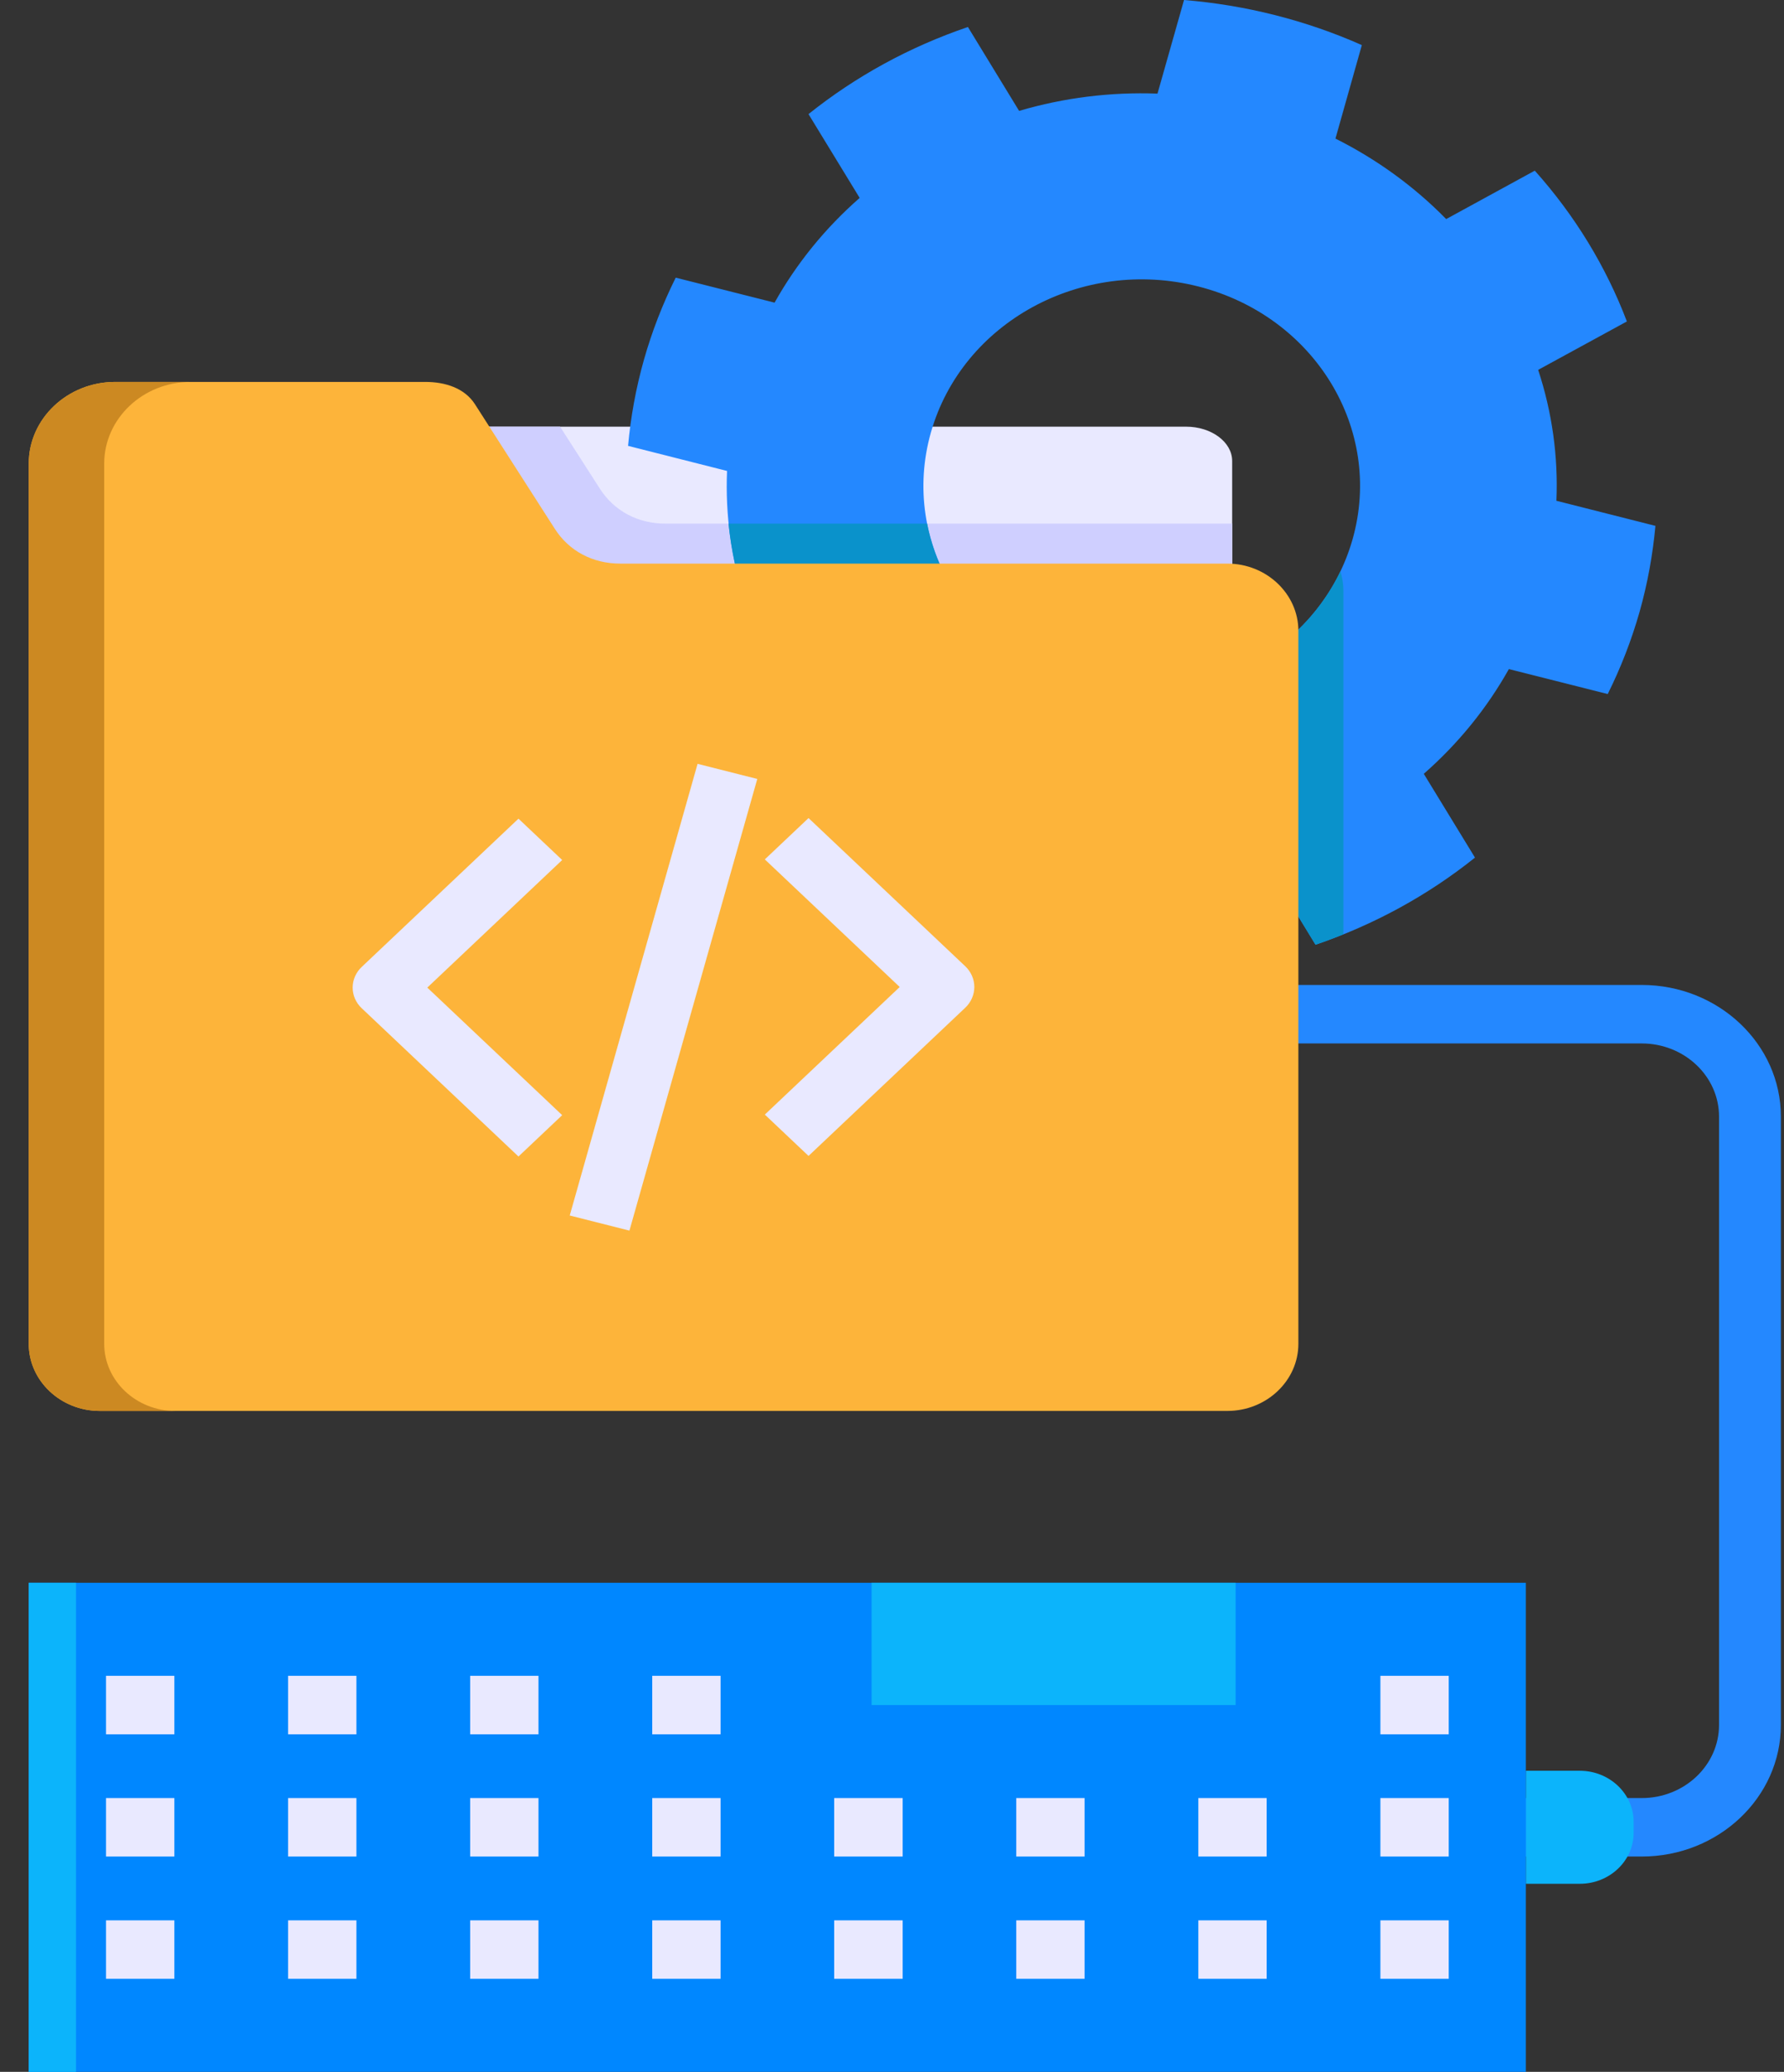 <svg width="56" height="65" viewBox="0 0 56 65" fill="none" xmlns="http://www.w3.org/2000/svg">
<rect x="0" y="0" width="56" height="65" fill="#333333" stroke="none"/>
<path d="M51.534 58.245H47.19V56.411H51.534C52.873 56.411 53.961 55.382 53.961 54.116V35.031C53.961 33.765 52.872 32.736 51.534 32.736H39.785V30.901H51.534C53.942 30.901 55.902 32.754 55.902 35.031V54.116C55.902 56.393 53.942 58.245 51.534 58.245Z" fill="#2488FF"/>
<path fill-rule="evenodd" clip-rule="evenodd" d="M47.898 55.554H49.591C50.522 55.554 51.28 56.274 51.28 57.154V57.503C51.28 58.383 50.522 59.1 49.591 59.1H47.898V55.554Z" fill="#0CB4FB"/>
<path fill-rule="evenodd" clip-rule="evenodd" d="M38.678 14.463C38.678 13.868 38.026 13.386 37.233 13.386H14.293C13.496 13.386 12.848 13.868 12.848 14.463V31.02C12.848 31.61 13.496 32.093 14.293 32.093H37.233C38.026 32.093 38.678 31.61 38.678 31.02V14.463Z" fill="#E9E9FF"/>
<path fill-rule="evenodd" clip-rule="evenodd" d="M17.581 13.386H14.293C13.496 13.386 12.848 13.868 12.848 14.463V31.02C12.848 31.61 13.496 32.093 14.293 32.093H37.233C38.026 32.093 38.678 31.61 38.678 31.02V16.427H20.88C20.02 16.427 19.278 16.029 18.83 15.332L17.581 13.386Z" fill="#CFCFFF"/>
<path fill-rule="evenodd" clip-rule="evenodd" d="M41.92 4.348C43.22 4.999 44.396 5.853 45.396 6.873L48.177 5.354C49.432 6.755 50.411 8.358 51.068 10.085L48.283 11.604C48.721 12.932 48.915 14.321 48.856 15.711L51.964 16.498C51.881 17.396 51.72 18.299 51.465 19.201C51.213 20.085 50.879 20.946 50.467 21.774L47.364 20.991C46.675 22.22 45.772 23.331 44.693 24.277L46.3 26.906C44.817 28.092 43.123 29.017 41.295 29.639L39.689 27.006C38.284 27.419 36.815 27.604 35.344 27.552L34.511 30.485C33.561 30.407 32.606 30.255 31.652 30.014C30.717 29.776 29.806 29.46 28.93 29.071L29.759 26.137C28.458 25.486 27.283 24.633 26.282 23.612L23.502 25.131C22.247 23.73 21.268 22.128 20.61 20.4L23.395 18.882C22.957 17.554 22.764 16.165 22.822 14.775L19.715 13.988C19.797 13.089 19.959 12.187 20.214 11.284C20.465 10.4 20.799 9.539 21.211 8.711L24.314 9.495C25.003 8.265 25.906 7.154 26.985 6.209L25.379 3.58C26.861 2.394 28.556 1.468 30.383 0.847L31.99 3.479C33.395 3.065 34.864 2.882 36.334 2.937L37.167 0C38.133 0.079 39.09 0.238 40.026 0.475C40.961 0.712 41.872 1.026 42.748 1.415L41.92 4.348ZM37.611 8.986C41.267 9.914 43.436 13.464 42.458 16.917C41.476 20.375 37.721 22.424 34.068 21.5C30.411 20.571 28.242 17.021 29.221 13.568C30.203 10.111 33.958 8.061 37.611 8.986Z" fill="#2488FF"/>
<path fill-rule="evenodd" clip-rule="evenodd" d="M42.17 29.312C41.879 29.428 41.589 29.539 41.294 29.639L39.688 27.007C38.283 27.42 36.813 27.605 35.343 27.552L34.51 30.486C33.56 30.408 32.605 30.256 31.651 30.014C30.716 29.777 29.805 29.461 28.929 29.071L29.758 26.138C28.457 25.487 27.282 24.633 26.281 23.613L23.5 25.131C22.246 23.73 21.267 22.128 20.609 20.401L23.394 18.882C23.13 18.083 22.953 17.261 22.868 16.428H29.102C29.569 18.8 31.431 20.832 34.067 21.5C37.35 22.332 40.713 20.761 42.076 17.924C42.135 18.117 42.17 18.322 42.17 18.533V29.312H42.17Z" fill="#0A92CB"/>
<path fill-rule="evenodd" clip-rule="evenodd" d="M19.47 17.682H38.529C39.754 17.682 40.756 18.633 40.756 19.791V42.16C40.756 43.318 39.754 44.265 38.529 44.265H3.13C1.904 44.265 0.902 43.318 0.902 42.16V14.544C0.902 13.133 2.12 11.982 3.613 11.982H13.35C13.975 11.982 14.58 12.175 14.906 12.677L17.416 16.591C17.863 17.289 18.606 17.682 19.47 17.682Z" fill="#FDB43A"/>
<path d="M17.647 26.981L13.413 30.984L17.647 34.986L16.275 36.283L11.355 31.632C11.264 31.547 11.193 31.446 11.144 31.335C11.095 31.223 11.07 31.104 11.07 30.984C11.07 30.863 11.095 30.744 11.144 30.633C11.193 30.521 11.264 30.42 11.355 30.335L16.275 25.684L17.647 26.981ZM30.301 30.316L25.38 25.665L24.008 26.962L28.242 30.965L24.008 34.968L25.38 36.265L30.301 31.614C30.482 31.442 30.584 31.208 30.584 30.965C30.584 30.722 30.482 30.488 30.301 30.316ZM17.884 38.134L19.758 38.608L23.771 24.438L21.897 23.964L17.884 38.134Z" fill="#E9E9FF"/>
<path fill-rule="evenodd" clip-rule="evenodd" d="M0.902 49.657H47.897V65H0.902V49.657Z" fill="#0087FF"/>
<path fill-rule="evenodd" clip-rule="evenodd" d="M27.359 49.657H38.786V53.493H27.359V49.657Z" fill="#0CB4FB"/>
<path d="M3.328 52.575H5.473V54.41H3.328V52.575ZM9.043 54.41H11.188V52.575H9.043L9.043 54.41ZM14.759 54.41H16.903V52.575H14.758V54.41H14.759ZM20.474 54.41H22.619V52.575H20.474V54.41ZM43.331 52.575V54.41H45.476V52.575H43.331ZM3.328 58.245H5.473V56.411H3.328V58.245ZM9.043 58.245H11.188V56.411H9.043L9.043 58.245ZM14.759 58.245H16.903V56.411H14.758V58.245H14.759ZM20.474 58.245H22.619V56.411H20.474V58.245ZM26.185 58.245H28.334V56.411H26.185V58.245H26.185ZM31.901 58.245H34.045V56.411H31.901V58.245ZM37.616 58.245H39.76V56.411H37.616V58.245H37.616ZM43.331 58.245H45.476V56.411H43.331L43.331 58.245ZM3.328 62.081H5.473V60.247H3.328V62.081ZM9.043 62.081H11.188V60.247H9.043L9.043 62.081ZM14.759 62.081H16.903V60.247H14.758V62.081H14.759ZM20.474 62.081H22.619V60.247H20.474V62.081ZM26.185 62.081H28.334V60.247H26.185V62.081H26.185ZM31.901 62.081H34.045V60.247H31.901V62.081ZM37.616 62.081H39.76V60.247H37.616V62.081H37.616ZM43.331 62.081H45.476V60.247H43.331L43.331 62.081Z" fill="#E9E9FF"/>
<path fill-rule="evenodd" clip-rule="evenodd" d="M3.271 42.16V14.544C3.271 13.133 4.489 11.982 5.981 11.982H3.613C2.12 11.982 0.902 13.133 0.902 14.544V42.16C0.902 43.318 1.904 44.265 3.13 44.265H5.498C4.273 44.265 3.271 43.318 3.271 42.16Z" fill="#CC8922"/>
<path fill-rule="evenodd" clip-rule="evenodd" d="M0.902 49.657H2.387V65H0.902V49.657Z" fill="#0CB4FB"/>
</svg>
